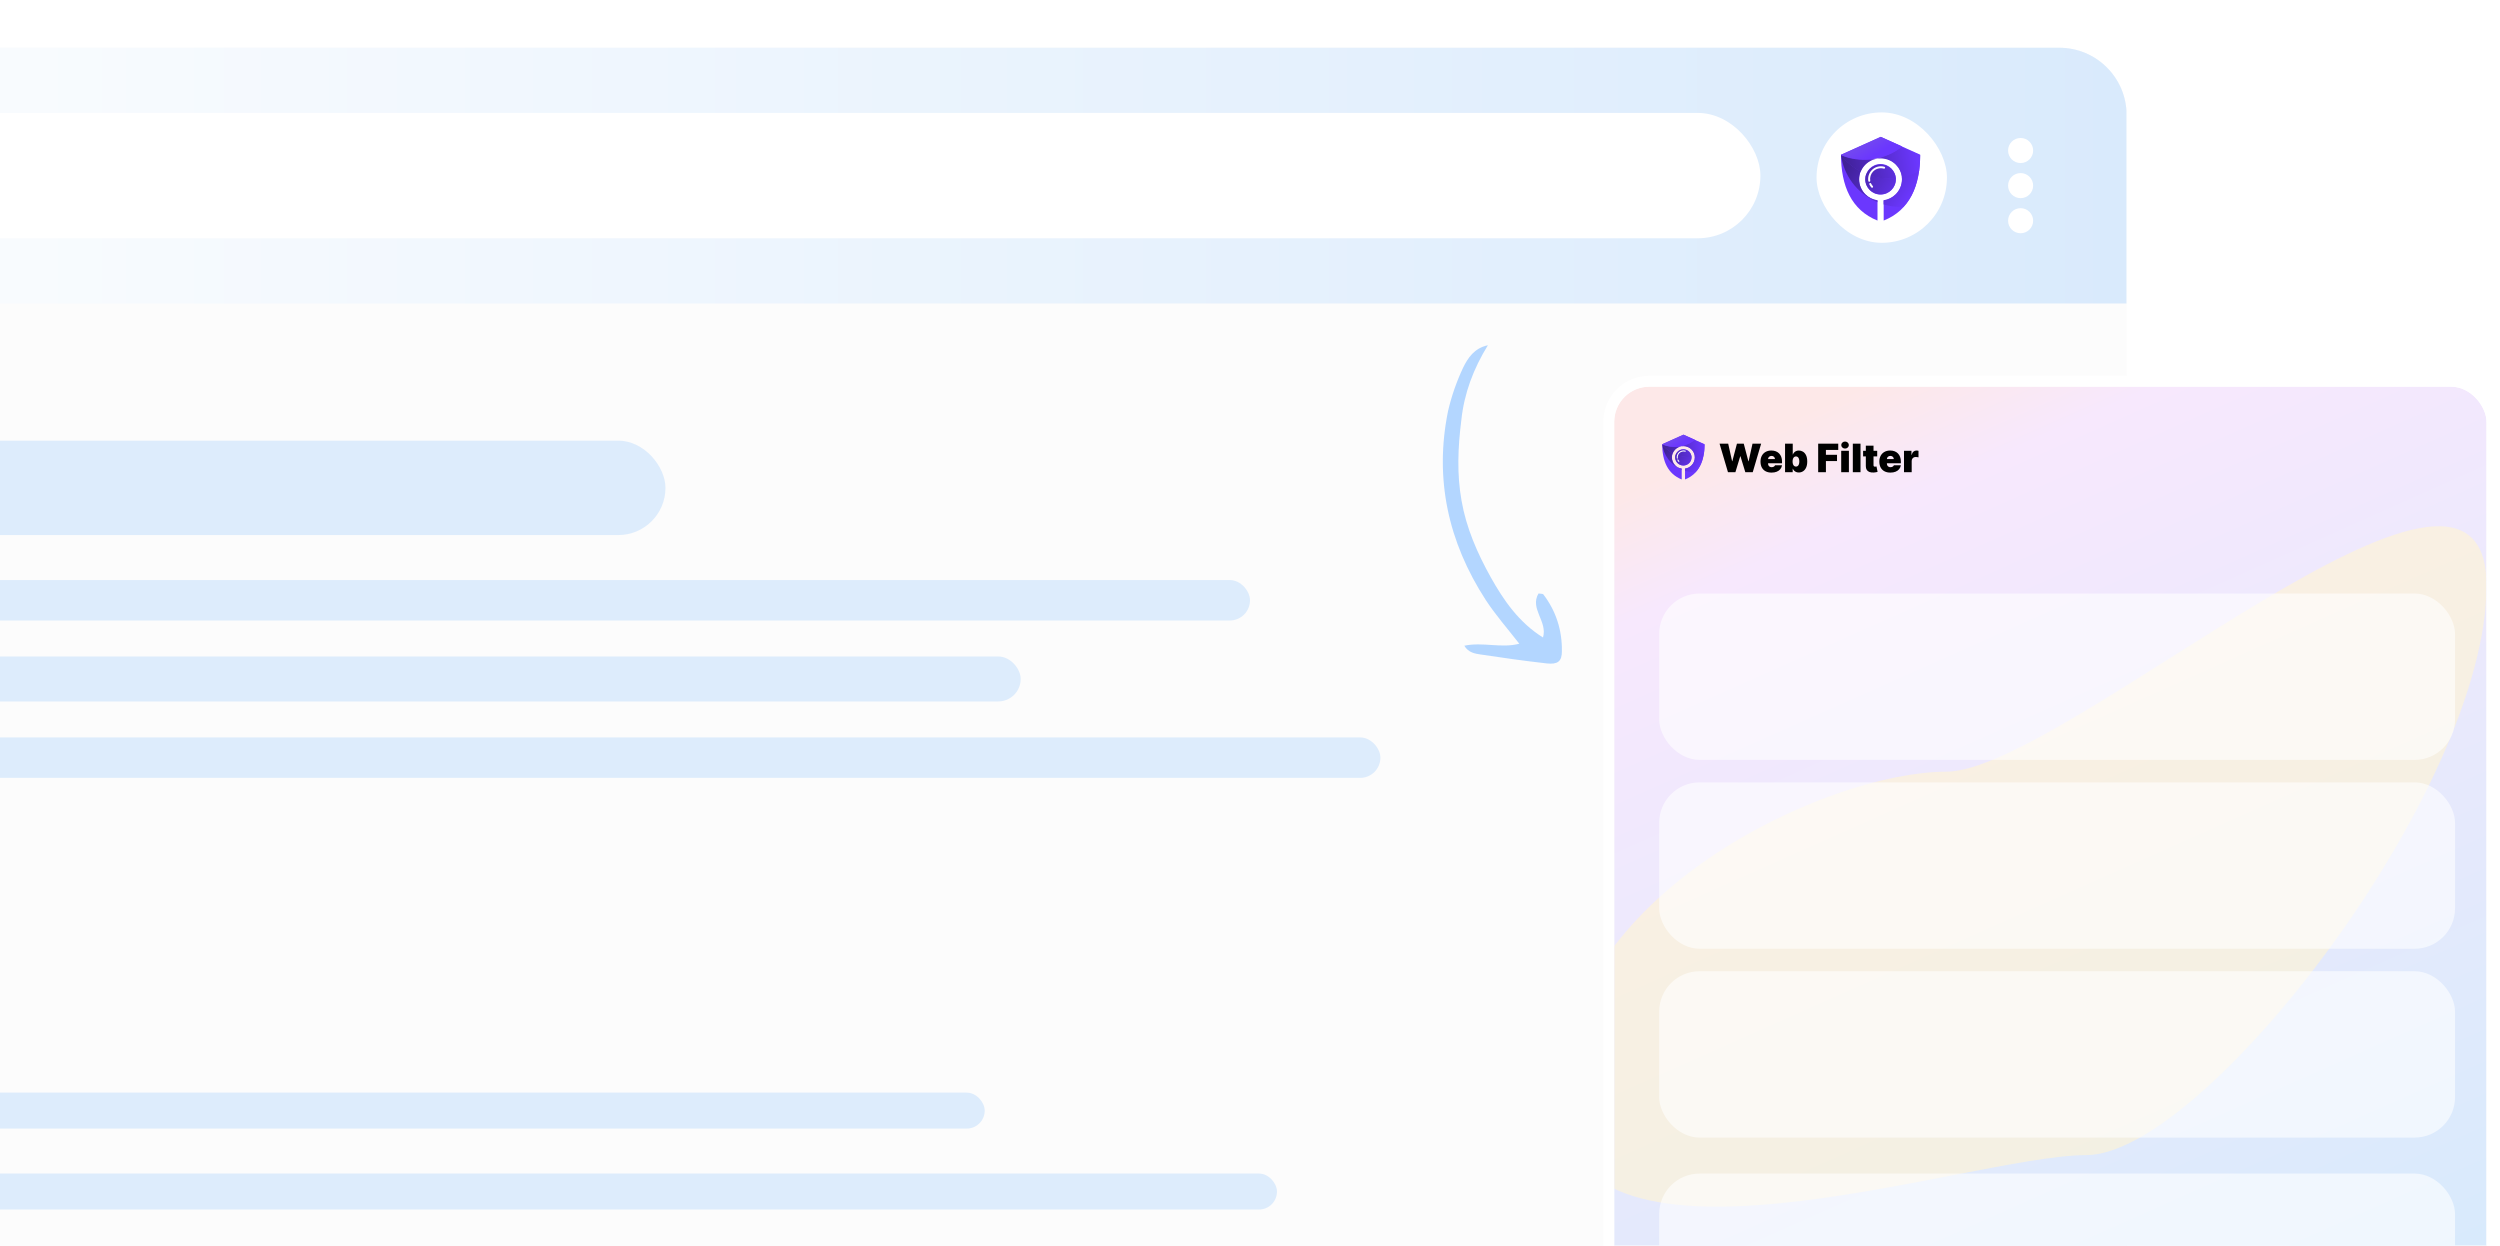 <svg width="556" height="277" viewBox="0 0 556 277" fill="none" xmlns="http://www.w3.org/2000/svg">
<g clip-path="url(#clip0_1333_23007)">
<g clip-path="url(#clip1_1333_23007)">
<path d="M-9.436 10.615H457.984C466.255 10.615 472.961 17.32 472.961 25.592V349.475C472.961 357.746 466.255 364.451 457.984 364.451H-9.436V10.615Z" fill="#FCFCFC"/>
<rect x="-22" y="98" width="170" height="21" rx="10.5" fill="#DDECFC"/>
<rect x="-22" y="129" width="300" height="9" rx="4.5" fill="#DDECFC"/>
<rect x="-13" y="243" width="232" height="8" rx="4" fill="#DDECFC"/>
<rect x="-22" y="146" width="249" height="10" rx="5" fill="#DDECFC"/>
<rect x="-34" y="261" width="318" height="8" rx="4" fill="#DDECFC"/>
<rect x="-22" y="164" width="329" height="9" rx="4.5" fill="#DDECFC"/>
<g clip-path="url(#clip2_1333_23007)">
<rect width="573.173" height="56.871" transform="translate(-100.253 10.615)" fill="url(#paint0_linear_1333_23007)"/>
<rect x="-131.477" y="25.113" width="522.993" height="27.878" rx="13.939" fill="white"/>
<g filter="url(#filter0_d_1333_23007)">
<circle cx="449.384" cy="31.245" r="2.788" fill="white"/>
</g>
<g filter="url(#filter1_d_1333_23007)">
<circle cx="449.384" cy="39.051" r="2.788" fill="white"/>
</g>
<g filter="url(#filter2_d_1333_23007)">
<circle cx="449.384" cy="46.856" r="2.788" fill="white"/>
</g>
<rect x="404" y="25" width="29" height="29" rx="14.5" fill="white"/>
<path fill-rule="evenodd" clip-rule="evenodd" d="M418.243 30.438L427.048 34.402C427.048 41.311 424.755 46.728 418.93 49.054V44.593C419.973 44.443 420.907 43.956 421.618 43.245C422.482 42.383 423.016 41.19 423.016 39.873C423.016 38.557 422.482 37.365 421.618 36.502C420.754 35.639 419.561 35.105 418.243 35.105C416.925 35.105 415.731 35.639 414.868 36.502C414.004 37.365 413.469 38.557 413.469 39.873C413.469 41.19 414.004 42.382 414.868 43.245C415.578 43.956 416.512 44.443 417.555 44.593V49.054C411.731 46.729 409.438 41.311 409.438 34.402L418.243 30.438ZM420.646 37.473C420.031 36.859 419.181 36.478 418.243 36.478C417.304 36.478 416.455 36.858 415.84 37.473C415.225 38.087 414.844 38.936 414.844 39.873C414.844 40.811 415.225 41.66 415.84 42.274C416.455 42.889 417.304 43.269 418.243 43.269C419.181 43.269 420.031 42.889 420.646 42.274C421.261 41.66 421.641 40.811 421.641 39.873C421.641 38.936 421.261 38.087 420.646 37.473Z" fill="#6B37FE"/>
<path fill-rule="evenodd" clip-rule="evenodd" d="M413.462 39.87C413.462 39.248 413.584 38.653 413.806 38.109C412.128 37.23 410.632 35.997 409.438 34.463C410.043 38.955 412.914 42.836 417.06 44.766C417.219 44.84 417.379 44.911 417.54 44.978V44.535C416.499 44.386 415.567 43.905 414.857 43.203C413.995 42.35 413.462 41.172 413.462 39.87ZM421.595 43.203C420.885 43.905 419.953 44.386 418.912 44.535V45.469C420.341 45.895 421.82 46.08 423.289 46.027C425.248 43.941 426.36 41.162 426.797 37.912C425.61 38.581 424.319 39.073 422.963 39.363C422.981 39.529 422.99 39.699 422.99 39.871C422.99 41.172 422.457 42.35 421.595 43.203ZM418.226 43.226C417.289 43.226 416.441 42.85 415.828 42.243C415.214 41.636 414.834 40.797 414.834 39.87C414.834 39.453 414.911 39.053 415.052 38.684C416.985 39.46 419.103 39.793 421.246 39.616C421.367 39.606 421.486 39.594 421.606 39.581C421.614 39.676 421.618 39.773 421.618 39.87C421.618 40.797 421.239 41.636 420.625 42.243C420.011 42.85 419.163 43.226 418.226 43.226Z" fill="url(#paint1_linear_1333_23007)"/>
<path fill-rule="evenodd" clip-rule="evenodd" d="M418.243 36.594C417.304 36.594 416.455 36.97 415.84 37.578C415.502 37.912 415.235 38.316 415.063 38.766C416.999 39.543 419.121 39.877 421.269 39.699C421.389 39.689 421.509 39.677 421.629 39.664C421.559 38.852 421.196 38.122 420.646 37.578C420.031 36.971 419.181 36.594 418.243 36.594ZM409.438 34.54C413.682 36.269 418.523 35.749 422.293 33.16C422.508 33.013 422.717 32.859 422.921 32.701L427.048 34.54C427.048 35.739 426.978 36.893 426.83 37.993C425.641 38.663 424.348 39.155 422.989 39.445C422.869 38.345 422.368 37.359 421.618 36.618C420.754 35.764 419.561 35.236 418.243 35.236C416.925 35.236 415.731 35.764 414.868 36.618C414.417 37.063 414.056 37.597 413.814 38.191C412.133 37.31 410.634 36.076 409.438 34.54Z" fill="url(#paint2_linear_1333_23007)"/>
<path fill-rule="evenodd" clip-rule="evenodd" d="M409.438 34.441C413.714 36.206 418.592 35.675 422.39 33.033C422.606 32.882 422.817 32.726 423.023 32.565L418.309 30.438L409.438 34.441Z" fill="url(#paint3_linear_1333_23007)"/>
<path fill-rule="evenodd" clip-rule="evenodd" d="M419.09 37.088C419.206 37.121 419.274 37.242 419.241 37.357C419.208 37.473 419.087 37.54 418.971 37.507C418.537 37.383 418.079 37.384 417.651 37.506C417.234 37.624 416.845 37.856 416.534 38.198C416.287 38.47 416.113 38.785 416.013 39.117C415.909 39.462 415.885 39.825 415.94 40.176C415.958 40.295 415.876 40.406 415.758 40.424C415.639 40.443 415.528 40.361 415.509 40.243C415.444 39.826 415.473 39.398 415.594 38.993C415.713 38.6 415.918 38.227 416.211 37.905C416.579 37.502 417.039 37.227 417.533 37.087C418.039 36.943 418.579 36.941 419.09 37.088ZM415.742 41.005C415.691 40.897 415.738 40.767 415.847 40.717C415.956 40.666 416.086 40.713 416.136 40.821C416.185 40.925 416.241 41.026 416.305 41.122C416.366 41.215 416.436 41.306 416.516 41.396C416.597 41.486 416.589 41.623 416.498 41.703C416.408 41.783 416.27 41.775 416.19 41.685C416.101 41.584 416.018 41.476 415.942 41.361C415.866 41.246 415.799 41.127 415.742 41.005Z" fill="white"/>
</g>
<g clip-path="url(#clip3_1333_23007)">
<path d="M330.903 76.785C327.891 77.414 326.447 79.611 325.379 81.807C323.934 84.882 322.803 88.145 322.048 91.408C318.965 106.531 322.094 120.583 330.431 133.44C332.563 136.701 335.196 139.712 337.892 143.161C333.939 144.23 329.799 142.726 325.657 143.607C326.598 145.175 328.04 145.362 329.232 145.55C334.126 146.3 339.082 146.987 344.038 147.549C346.422 147.799 347.364 147.108 347.365 144.849C347.43 140.144 346.053 135.878 343.231 132.178C343.106 132.053 342.729 132.053 342.165 131.99C340.155 135.38 344.232 138.201 343.163 141.777C337.832 138.455 334.447 133.563 331.564 128.42C328.555 123.026 326.111 117.444 325.048 111.358C323.985 105.399 324.24 99.501 324.996 93.477C325.627 87.454 327.7 81.994 330.903 76.785Z" fill="#B3D6FF"/>
</g>
</g>
</g>
<g clip-path="url(#clip4_1333_23007)">
<rect x="359" y="86" width="194" height="291" rx="7.82" fill="url(#paint4_linear_1333_23007)"/>
<g filter="url(#filter3_f_1333_23007)">
<path d="M553 130.191C553 175.626 490.18 256.895 463.968 256.895C437.756 256.895 346.875 289.719 346.875 244.284C346.875 198.849 406.577 171.625 432.789 171.625C459.001 171.625 553 84.756 553 130.191Z" fill="#FFF3D4" fill-opacity="0.62"/>
</g>
<path fill-rule="evenodd" clip-rule="evenodd" d="M374.382 96.67L379.095 98.792C379.095 102.489 377.867 105.388 374.75 106.633V104.246C375.308 104.165 375.808 103.904 376.189 103.524C376.651 103.063 376.937 102.425 376.937 101.72C376.937 101.015 376.651 100.377 376.189 99.915C375.726 99.454 375.088 99.168 374.382 99.168C373.677 99.168 373.038 99.454 372.576 99.915C372.114 100.377 371.828 101.015 371.828 101.72C371.828 102.425 372.114 103.062 372.576 103.524C372.956 103.904 373.456 104.165 374.014 104.246V106.633C370.897 105.389 369.67 102.489 369.67 98.792L374.382 96.67ZM375.668 100.435C375.339 100.106 374.885 99.903 374.382 99.903C373.88 99.903 373.425 100.106 373.096 100.435C372.767 100.764 372.564 101.218 372.564 101.72C372.564 102.222 372.767 102.676 373.096 103.005C373.425 103.333 373.88 103.537 374.382 103.537C374.885 103.537 375.339 103.333 375.668 103.005C375.997 102.676 376.201 102.222 376.201 101.72C376.201 101.218 375.997 100.764 375.668 100.435Z" fill="#6B37FE"/>
<path fill-rule="evenodd" clip-rule="evenodd" d="M371.824 101.718C371.824 101.385 371.889 101.067 372.008 100.776C371.11 100.305 370.309 99.645 369.67 98.824C369.994 101.228 371.531 103.305 373.749 104.338C373.834 104.378 373.92 104.416 374.006 104.452V104.214C373.449 104.135 372.95 103.877 372.57 103.502C372.109 103.045 371.824 102.415 371.824 101.718ZM376.176 103.502C375.796 103.877 375.298 104.135 374.74 104.214V104.714C375.505 104.942 376.296 105.041 377.083 105.013C378.132 103.897 378.726 102.41 378.96 100.67C378.325 101.028 377.634 101.292 376.908 101.446C376.918 101.536 376.923 101.626 376.923 101.718C376.923 102.415 376.638 103.045 376.176 103.502ZM374.373 103.514C373.872 103.514 373.418 103.313 373.09 102.988C372.761 102.663 372.558 102.214 372.558 101.718C372.558 101.495 372.599 101.281 372.675 101.083C373.709 101.498 374.842 101.677 375.99 101.582C376.054 101.577 376.118 101.57 376.182 101.563C376.187 101.614 376.189 101.666 376.189 101.718C376.189 102.214 375.986 102.663 375.657 102.988C375.328 103.313 374.875 103.514 374.373 103.514Z" fill="url(#paint5_linear_1333_23007)"/>
<path fill-rule="evenodd" clip-rule="evenodd" d="M374.382 99.964C373.88 99.964 373.425 100.166 373.096 100.491C372.915 100.67 372.772 100.886 372.68 101.127C373.717 101.542 374.852 101.721 376.002 101.626C376.066 101.62 376.13 101.614 376.194 101.607C376.157 101.173 375.963 100.782 375.668 100.491C375.339 100.166 374.885 99.964 374.382 99.964ZM369.67 98.865C371.941 99.79 374.532 99.512 376.55 98.126C376.665 98.047 376.777 97.966 376.886 97.881L379.095 98.865C379.095 99.507 379.057 100.124 378.978 100.713C378.342 101.071 377.649 101.335 376.922 101.49C376.858 100.902 376.59 100.373 376.189 99.977C375.726 99.52 375.088 99.237 374.382 99.237C373.677 99.237 373.038 99.52 372.576 99.977C372.335 100.215 372.142 100.501 372.012 100.819C371.112 100.347 370.31 99.687 369.67 98.865Z" fill="url(#paint6_linear_1333_23007)"/>
<path fill-rule="evenodd" clip-rule="evenodd" d="M369.67 98.812C371.958 99.757 374.569 99.473 376.602 98.059C376.717 97.978 376.83 97.895 376.94 97.808L374.418 96.67L369.67 98.812Z" fill="url(#paint7_linear_1333_23007)"/>
<path fill-rule="evenodd" clip-rule="evenodd" d="M374.836 100.228C374.898 100.246 374.934 100.311 374.916 100.373C374.899 100.435 374.834 100.471 374.772 100.453C374.54 100.386 374.295 100.387 374.066 100.452C373.843 100.515 373.634 100.64 373.468 100.823C373.335 100.968 373.242 101.137 373.189 101.315C373.134 101.499 373.12 101.693 373.15 101.881C373.16 101.945 373.116 102.004 373.052 102.014C372.989 102.024 372.929 101.98 372.92 101.917C372.885 101.694 372.9 101.465 372.965 101.248C373.028 101.038 373.138 100.838 373.295 100.666C373.492 100.45 373.738 100.303 374.002 100.228C374.273 100.151 374.562 100.15 374.836 100.228ZM373.044 102.325C373.017 102.267 373.042 102.198 373.1 102.17C373.159 102.143 373.228 102.168 373.255 102.226C373.281 102.282 373.311 102.336 373.345 102.388C373.378 102.437 373.416 102.486 373.459 102.534C373.501 102.582 373.497 102.656 373.449 102.699C373.401 102.741 373.327 102.737 373.284 102.689C373.236 102.635 373.192 102.577 373.151 102.515C373.11 102.454 373.075 102.39 373.044 102.325Z" fill="white"/>
<path d="M384.301 105.02L382.429 98.67H384.351L385.219 102.577H385.269L386.298 98.67H387.811L388.84 102.589H388.89L389.758 98.67H391.68L389.807 105.02H388.158L387.079 101.473H387.029L385.951 105.02H384.301ZM393.99 105.106C393.482 105.106 393.043 105.009 392.676 104.815C392.31 104.619 392.028 104.338 391.829 103.972C391.633 103.604 391.535 103.164 391.535 102.651C391.535 102.159 391.634 101.729 391.832 101.361C392.031 100.993 392.311 100.707 392.672 100.503C393.034 100.298 393.461 100.196 393.953 100.196C394.312 100.196 394.638 100.252 394.929 100.363C395.221 100.475 395.47 100.637 395.677 100.85C395.883 101.061 396.042 101.317 396.154 101.619C396.266 101.92 396.321 102.26 396.321 102.639V103.035H392.068V102.093H394.746C394.744 101.957 394.709 101.837 394.641 101.733C394.575 101.628 394.485 101.546 394.371 101.488C394.26 101.429 394.133 101.399 393.99 101.399C393.852 101.399 393.724 101.429 393.609 101.488C393.493 101.546 393.4 101.627 393.33 101.73C393.262 101.834 393.225 101.955 393.221 102.093V103.11C393.221 103.263 393.253 103.399 393.317 103.519C393.381 103.639 393.473 103.733 393.593 103.801C393.713 103.869 393.858 103.903 394.027 103.903C394.145 103.903 394.253 103.887 394.35 103.854C394.449 103.821 394.534 103.773 394.604 103.711C394.674 103.647 394.726 103.571 394.759 103.482H396.321C396.268 103.813 396.141 104.1 395.94 104.344C395.74 104.586 395.474 104.774 395.143 104.908C394.815 105.04 394.43 105.106 393.99 105.106ZM396.995 105.02V98.67H398.706V101.089H398.731C398.793 100.927 398.884 100.78 399.004 100.645C399.124 100.509 399.272 100.4 399.45 100.32C399.628 100.237 399.835 100.196 400.07 100.196C400.384 100.196 400.683 100.279 400.966 100.447C401.251 100.614 401.483 100.878 401.661 101.237C401.84 101.597 401.93 102.064 401.93 102.639C401.93 103.188 401.845 103.644 401.673 104.006C401.503 104.367 401.276 104.637 400.991 104.815C400.708 104.993 400.397 105.082 400.058 105.082C399.835 105.082 399.635 105.045 399.459 104.973C399.286 104.899 399.137 104.798 399.013 104.672C398.891 104.544 398.797 104.4 398.731 104.238H398.694V105.02H396.995ZM398.669 102.639C398.669 102.87 398.699 103.071 398.759 103.24C398.821 103.407 398.908 103.538 399.019 103.631C399.133 103.722 399.268 103.767 399.425 103.767C399.582 103.767 399.716 103.723 399.825 103.634C399.937 103.543 400.022 103.414 400.079 103.246C400.139 103.077 400.169 102.874 400.169 102.639C400.169 102.403 400.139 102.202 400.079 102.034C400.022 101.865 399.937 101.735 399.825 101.647C399.716 101.556 399.582 101.51 399.425 101.51C399.268 101.51 399.133 101.556 399.019 101.647C398.908 101.735 398.821 101.865 398.759 102.034C398.699 102.202 398.669 102.403 398.669 102.639ZM404.361 105.02V98.67H408.825V100.059H406.084V101.151H408.552V102.539H406.084V105.02H404.361ZM409.484 105.02V100.258H411.195V105.02H409.484ZM410.339 99.762C410.108 99.762 409.91 99.685 409.744 99.532C409.579 99.379 409.496 99.195 409.496 98.981C409.496 98.766 409.579 98.582 409.744 98.429C409.91 98.276 410.108 98.199 410.339 98.199C410.573 98.199 410.771 98.276 410.935 98.429C411.1 98.582 411.183 98.766 411.183 98.981C411.183 99.195 411.1 99.379 410.935 99.532C410.771 99.685 410.573 99.762 410.339 99.762ZM413.778 98.67V105.02H412.067V98.67H413.778ZM417.49 100.258V101.498H414.353V100.258H417.49ZM414.96 99.117H416.671V103.488C416.671 103.554 416.683 103.61 416.706 103.655C416.728 103.699 416.763 103.732 416.811 103.755C416.858 103.775 416.919 103.786 416.994 103.786C417.046 103.786 417.105 103.779 417.174 103.767C417.244 103.755 417.296 103.744 417.329 103.736L417.577 104.939C417.5 104.962 417.391 104.99 417.248 105.023C417.108 105.056 416.94 105.077 416.746 105.088C416.353 105.108 416.024 105.068 415.757 104.967C415.49 104.863 415.29 104.701 415.155 104.48C415.021 104.259 414.956 103.982 414.96 103.649V99.117ZM420.419 105.106C419.91 105.106 419.472 105.009 419.104 104.815C418.738 104.619 418.456 104.338 418.258 103.972C418.062 103.604 417.963 103.164 417.963 102.651C417.963 102.159 418.063 101.729 418.261 101.361C418.459 100.993 418.74 100.707 419.101 100.503C419.463 100.298 419.89 100.196 420.382 100.196C420.741 100.196 421.067 100.252 421.358 100.363C421.65 100.475 421.899 100.637 422.105 100.85C422.312 101.061 422.471 101.317 422.583 101.619C422.694 101.92 422.75 102.26 422.75 102.639V103.035H418.497V102.093H421.175C421.173 101.957 421.138 101.837 421.07 101.733C421.004 101.628 420.914 101.546 420.8 101.488C420.688 101.429 420.561 101.399 420.419 101.399C420.28 101.399 420.153 101.429 420.037 101.488C419.922 101.546 419.829 101.627 419.758 101.73C419.69 101.834 419.654 101.955 419.65 102.093V103.11C419.65 103.263 419.682 103.399 419.746 103.519C419.81 103.639 419.902 103.733 420.022 103.801C420.142 103.869 420.286 103.903 420.456 103.903C420.574 103.903 420.681 103.887 420.778 103.854C420.878 103.821 420.962 103.773 421.033 103.711C421.103 103.647 421.155 103.571 421.188 103.482H422.75C422.696 103.813 422.569 104.1 422.369 104.344C422.168 104.586 421.903 104.774 421.572 104.908C421.243 105.04 420.859 105.106 420.419 105.106ZM423.448 105.02V100.258H425.11V101.163H425.16C425.246 100.828 425.384 100.583 425.572 100.428C425.762 100.273 425.984 100.196 426.238 100.196C426.313 100.196 426.386 100.202 426.459 100.214C426.533 100.225 426.604 100.24 426.673 100.261V101.721C426.588 101.692 426.483 101.67 426.359 101.656C426.235 101.641 426.129 101.634 426.04 101.634C425.873 101.634 425.722 101.672 425.587 101.749C425.455 101.823 425.351 101.929 425.274 102.065C425.198 102.199 425.16 102.358 425.16 102.539V105.02H423.448Z" fill="black"/>
</g>
<rect x="357.788" y="84.787" width="196.425" height="293.425" rx="9.033" stroke="white" stroke-width="2.425"/>
<rect x="369" y="132" width="177" height="37" rx="9" fill="white" fill-opacity="0.6"/>
<rect x="369" y="174" width="177" height="37" rx="9" fill="white" fill-opacity="0.6"/>
<rect x="369" y="216" width="177" height="37" rx="9" fill="white" fill-opacity="0.6"/>
<rect x="369" y="261" width="177" height="37" rx="9" fill="white" fill-opacity="0.6"/>
<defs>
<filter id="filter0_d_1333_23007" x="442.136" y="26.227" width="14.497" height="14.497" filterUnits="userSpaceOnUse" color-interpolation-filters="sRGB">
<feFlood flood-opacity="0" result="BackgroundImageFix"/>
<feColorMatrix in="SourceAlpha" type="matrix" values="0 0 0 0 0 0 0 0 0 0 0 0 0 0 0 0 0 0 127 0" result="hardAlpha"/>
<feOffset dy="2.23"/>
<feGaussianBlur stdDeviation="2.23"/>
<feComposite in2="hardAlpha" operator="out"/>
<feColorMatrix type="matrix" values="0 0 0 0 0.009 0 0 0 0 0.099 0 0 0 0 0.116 0 0 0 0.11 0"/>
<feBlend mode="normal" in2="BackgroundImageFix" result="effect1_dropShadow_1333_23007"/>
<feBlend mode="normal" in="SourceGraphic" in2="effect1_dropShadow_1333_23007" result="shape"/>
</filter>
<filter id="filter1_d_1333_23007" x="442.136" y="34.033" width="14.497" height="14.497" filterUnits="userSpaceOnUse" color-interpolation-filters="sRGB">
<feFlood flood-opacity="0" result="BackgroundImageFix"/>
<feColorMatrix in="SourceAlpha" type="matrix" values="0 0 0 0 0 0 0 0 0 0 0 0 0 0 0 0 0 0 127 0" result="hardAlpha"/>
<feOffset dy="2.23"/>
<feGaussianBlur stdDeviation="2.23"/>
<feComposite in2="hardAlpha" operator="out"/>
<feColorMatrix type="matrix" values="0 0 0 0 0.009 0 0 0 0 0.099 0 0 0 0 0.116 0 0 0 0.11 0"/>
<feBlend mode="normal" in2="BackgroundImageFix" result="effect1_dropShadow_1333_23007"/>
<feBlend mode="normal" in="SourceGraphic" in2="effect1_dropShadow_1333_23007" result="shape"/>
</filter>
<filter id="filter2_d_1333_23007" x="442.136" y="41.838" width="14.497" height="14.497" filterUnits="userSpaceOnUse" color-interpolation-filters="sRGB">
<feFlood flood-opacity="0" result="BackgroundImageFix"/>
<feColorMatrix in="SourceAlpha" type="matrix" values="0 0 0 0 0 0 0 0 0 0 0 0 0 0 0 0 0 0 127 0" result="hardAlpha"/>
<feOffset dy="2.23"/>
<feGaussianBlur stdDeviation="2.23"/>
<feComposite in2="hardAlpha" operator="out"/>
<feColorMatrix type="matrix" values="0 0 0 0 0.009 0 0 0 0 0.099 0 0 0 0 0.116 0 0 0 0.11 0"/>
<feBlend mode="normal" in2="BackgroundImageFix" result="effect1_dropShadow_1333_23007"/>
<feBlend mode="normal" in="SourceGraphic" in2="effect1_dropShadow_1333_23007" result="shape"/>
</filter>
<filter id="filter3_f_1333_23007" x="293.525" y="63.689" width="312.825" height="258.02" filterUnits="userSpaceOnUse" color-interpolation-filters="sRGB">
<feFlood flood-opacity="0" result="BackgroundImageFix"/>
<feBlend mode="normal" in="SourceGraphic" in2="BackgroundImageFix" result="shape"/>
<feGaussianBlur stdDeviation="26.675" result="effect1_foregroundBlur_1333_23007"/>
</filter>
<linearGradient id="paint0_linear_1333_23007" x1="0" y1="28.436" x2="573.173" y2="28.436" gradientUnits="userSpaceOnUse">
<stop stop-color="white"/>
<stop offset="1" stop-color="#D9EAFC"/>
</linearGradient>
<linearGradient id="paint1_linear_1333_23007" x1="411.519" y1="35.741" x2="424.944" y2="43.796" gradientUnits="userSpaceOnUse">
<stop stop-color="#402198"/>
<stop offset="1" stop-color="#6B37FE"/>
</linearGradient>
<linearGradient id="paint2_linear_1333_23007" x1="426.019" y1="32.518" x2="409.907" y2="35.203" gradientUnits="userSpaceOnUse">
<stop stop-color="#6B37FE"/>
<stop offset="1" stop-color="#402198"/>
</linearGradient>
<linearGradient id="paint3_linear_1333_23007" x1="415.815" y1="31.444" x2="417.426" y2="34.13" gradientUnits="userSpaceOnUse">
<stop stop-color="#7246F1"/>
<stop offset="1" stop-color="#6B37FE"/>
</linearGradient>
<linearGradient id="paint4_linear_1333_23007" x1="397.315" y1="93.594" x2="519.979" y2="368.818" gradientUnits="userSpaceOnUse">
<stop stop-color="#FDE8E8"/>
<stop offset="0.088" stop-color="#F7E8FD"/>
<stop offset="1" stop-color="#CDEBFB"/>
</linearGradient>
<linearGradient id="paint5_linear_1333_23007" x1="370.784" y1="99.508" x2="377.969" y2="103.819" gradientUnits="userSpaceOnUse">
<stop stop-color="#402198"/>
<stop offset="1" stop-color="#6B37FE"/>
</linearGradient>
<linearGradient id="paint6_linear_1333_23007" x1="378.544" y1="97.783" x2="369.921" y2="99.22" gradientUnits="userSpaceOnUse">
<stop stop-color="#6B37FE"/>
<stop offset="1" stop-color="#402198"/>
</linearGradient>
<linearGradient id="paint7_linear_1333_23007" x1="373.083" y1="97.209" x2="373.945" y2="98.646" gradientUnits="userSpaceOnUse">
<stop stop-color="#7246F1"/>
<stop offset="1" stop-color="#6B37FE"/>
</linearGradient>
<clipPath id="clip0_1333_23007">
<rect width="485" height="377.311" fill="white"/>
</clipPath>
<clipPath id="clip1_1333_23007">
<path d="M-9.436 10.615H457.984C466.255 10.615 472.961 17.32 472.961 25.592V349.475C472.961 357.746 466.255 364.451 457.984 364.451H-9.436V10.615Z" fill="white"/>
</clipPath>
<clipPath id="clip2_1333_23007">
<rect width="573.173" height="56.871" fill="white" transform="translate(-100.253 10.615)"/>
</clipPath>
<clipPath id="clip3_1333_23007">
<rect width="51.079" height="61.965" fill="white" transform="matrix(-0.707 0.707 0.707 0.707 330.118 76)"/>
</clipPath>
<clipPath id="clip4_1333_23007">
<rect x="359" y="86" width="194" height="291" rx="7.82" fill="white"/>
</clipPath>
</defs>
</svg>
